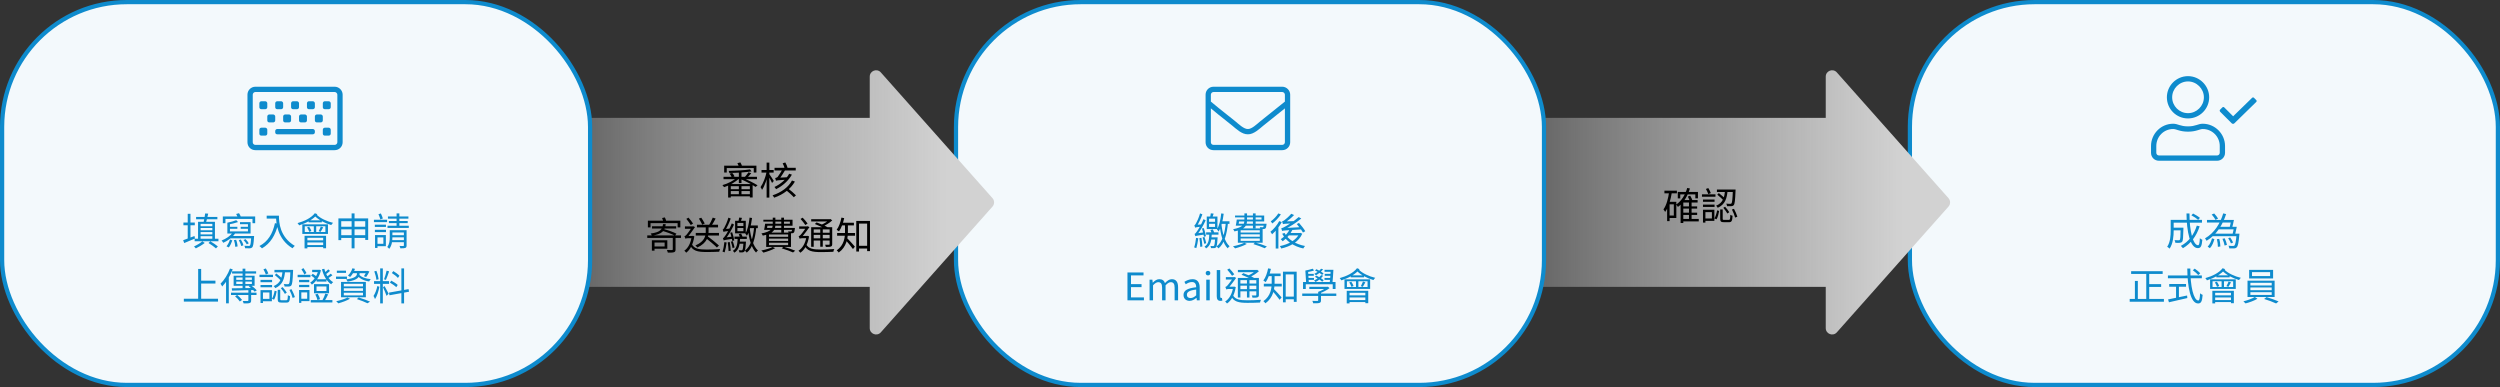 <svg width="1182" height="183" viewBox="0 0 1182 183" fill="none" xmlns="http://www.w3.org/2000/svg">
<rect x="0" y="0" width="1182" height="183" fill="#333333" stroke="none"/>
<rect x="903" y="1" width="278" height="181" rx="59" fill="#F3F9FC" stroke="#0E8BCD" stroke-width="2"/>
<path d="M1066.77 47.328C1067 47.562 1067 47.953 1066.77 48.188L1056.45 58.266C1056.06 58.656 1055.52 58.656 1055.12 58.266L1049.66 52.797C1049.42 52.484 1049.42 52.094 1049.66 51.859L1050.75 50.766C1050.98 50.531 1051.38 50.531 1051.61 50.766L1055.83 54.984L1064.81 46.234C1065.05 46 1065.44 46 1065.67 46.234L1066.77 47.328ZM1041.45 58.5C1047.23 58.5 1052 63.266 1052 69.047V72.25C1052 74.359 1050.28 76 1048.25 76H1020.75C1018.64 76 1017 74.359 1017 72.25V69.047C1017 63.266 1021.69 58.5 1027.47 58.5C1029.73 58.5 1030.75 59.75 1034.5 59.75C1038.17 59.75 1039.19 58.5 1041.45 58.5ZM1049.5 72.25V69.047C1049.5 64.594 1045.91 61 1041.45 61C1039.97 61 1038.41 62.25 1034.5 62.25C1030.52 62.25 1029.03 61 1027.47 61C1023.02 61 1019.5 64.594 1019.5 69.047V72.25C1019.5 72.953 1020.05 73.5 1020.75 73.5H1048.25C1048.88 73.5 1049.5 72.953 1049.5 72.25ZM1034.5 56C1028.95 56 1024.5 51.547 1024.5 46C1024.5 40.531 1028.95 36 1034.5 36C1039.97 36 1044.5 40.531 1044.5 46C1044.5 51.547 1039.97 56 1034.5 56ZM1034.5 38.5C1030.36 38.5 1027 41.938 1027 46C1027 50.141 1030.36 53.5 1034.5 53.5C1038.56 53.5 1042 50.141 1042 46C1042 41.938 1038.56 38.5 1034.5 38.5Z" fill="#0E8BCD"/>
<path d="M1027.06 107.63H1031.54V108.89H1027.06V107.63ZM1031 107.63H1032.32C1032.32 107.63 1032.32 108.026 1032.32 108.206C1032.23 112.274 1032.12 113.786 1031.74 114.29C1031.45 114.614 1031.16 114.74 1030.66 114.794C1030.19 114.848 1029.38 114.83 1028.5 114.794C1028.46 114.398 1028.32 113.876 1028.12 113.534C1028.93 113.606 1029.72 113.606 1030.03 113.606C1030.28 113.606 1030.46 113.588 1030.59 113.426C1030.86 113.102 1030.95 111.752 1031 107.864V107.63ZM1036.08 101.798L1036.89 100.952C1038 101.528 1039.43 102.392 1040.13 103.022L1039.28 103.94C1038.6 103.31 1037.21 102.392 1036.08 101.798ZM1038.65 106.676L1040 107C1038.47 111.698 1035.79 115.172 1032.1 117.35C1031.9 117.08 1031.4 116.522 1031.11 116.252C1034.76 114.308 1037.3 111.014 1038.65 106.676ZM1027.17 103.94H1041.1V105.272H1027.17V103.94ZM1026.3 103.94H1027.71V109.016C1027.71 111.572 1027.42 115.208 1025.78 117.566C1025.55 117.296 1024.97 116.828 1024.65 116.666C1026.14 114.452 1026.3 111.356 1026.3 108.998V103.94ZM1033.77 100.916H1035.18C1035.14 109.196 1036.91 115.946 1039.25 115.946C1039.75 115.946 1039.98 115.01 1040.09 112.616C1040.4 112.922 1040.9 113.228 1041.26 113.354C1041.01 116.432 1040.51 117.314 1039.14 117.314C1035.47 117.314 1033.85 109.538 1033.77 100.916ZM1045.78 110.474H1058.04V111.662H1045.78V110.474ZM1043.46 103.976H1055.23V105.218H1043.46V103.976ZM1048.53 107.216H1056.78V108.422H1048.53V107.216ZM1057.46 110.474H1058.81C1058.81 110.474 1058.79 110.87 1058.76 111.068C1058.43 114.866 1058.09 116.36 1057.52 116.954C1057.17 117.296 1056.83 117.422 1056.29 117.458C1055.84 117.494 1054.94 117.476 1054.01 117.44C1053.99 117.062 1053.84 116.54 1053.63 116.18C1054.53 116.288 1055.39 116.288 1055.73 116.288C1056.08 116.288 1056.26 116.252 1056.42 116.108C1056.83 115.694 1057.17 114.272 1057.46 110.69V110.474ZM1053.47 112.634L1054.42 112.274C1055 113.012 1055.55 114.02 1055.79 114.668L1054.8 115.082C1054.56 114.434 1054.01 113.39 1053.47 112.634ZM1045.69 101.42L1046.86 100.934C1047.56 101.654 1048.35 102.68 1048.71 103.364L1047.45 103.94C1047.15 103.238 1046.39 102.176 1045.69 101.42ZM1048.14 113.084L1049.24 112.94C1049.6 114.074 1049.79 115.568 1049.79 116.54L1048.61 116.702C1048.64 115.73 1048.44 114.254 1048.14 113.084ZM1050.78 112.922L1051.85 112.67C1052.31 113.66 1052.76 114.938 1052.91 115.784L1051.79 116.09C1051.67 115.226 1051.23 113.912 1050.78 112.922ZM1045.83 112.67L1046.97 113.048C1046.55 114.542 1045.92 116.252 1044.83 117.35L1043.78 116.612C1044.79 115.658 1045.47 114.056 1045.83 112.67ZM1051.14 100.88L1052.51 101.222C1050.87 106.262 1048.05 111.014 1043.28 113.84C1043.12 113.516 1042.77 112.976 1042.54 112.688C1047 110.15 1049.78 105.542 1051.14 100.88ZM1054.92 103.976H1056.2C1055.95 105.218 1055.63 106.712 1055.36 107.684L1054.17 107.522C1054.42 106.568 1054.73 105.128 1054.92 103.976ZM1056.27 107.216H1057.55C1057.3 108.458 1056.99 109.97 1056.74 110.942L1055.52 110.798C1055.79 109.826 1056.09 108.368 1056.27 107.216ZM1007.6 128.212H1022.51V129.526H1007.6V128.212ZM1015.4 134.332H1021.79V135.664H1015.4V134.332ZM1006.92 141.334H1023.1V142.648H1006.92V141.334ZM1014.75 128.698H1016.15V141.982H1014.75V128.698ZM1009.38 132.838H1010.77V142.036H1009.38V132.838ZM1036.76 127.78L1037.66 127.006C1038.6 127.636 1039.73 128.572 1040.29 129.202L1039.34 130.048C1038.8 129.4 1037.7 128.428 1036.76 127.78ZM1024.99 130.246H1041.03V131.56H1024.99V130.246ZM1025.6 134.26H1033.56V135.574H1025.6V134.26ZM1028.84 134.962H1030.19V141.388H1028.84V134.962ZM1025.06 141.568C1027.2 141.154 1030.73 140.434 1034.06 139.714L1034.17 140.92C1031.09 141.64 1027.8 142.396 1025.48 142.918L1025.06 141.568ZM1034.15 126.97H1035.59C1035.54 135.322 1037.16 142.072 1039.37 142.072C1039.88 142.072 1040.09 141.082 1040.2 138.67C1040.51 138.976 1041.03 139.282 1041.41 139.408C1041.17 142.558 1040.65 143.476 1039.26 143.476C1035.68 143.476 1034.22 135.682 1034.15 126.97ZM1046.09 132.982V135.7H1055.84V132.982H1046.09ZM1044.93 132.064H1057.07V136.618H1044.93V132.064ZM1047.89 130.174H1054.17V131.128H1047.89V130.174ZM1050.37 132.388H1051.5V136.15H1050.37V132.388ZM1047.18 133.522L1048.16 133.198C1048.62 133.828 1049.06 134.674 1049.24 135.25L1048.19 135.628C1048.05 135.052 1047.63 134.17 1047.18 133.522ZM1053.66 133.126L1054.82 133.486C1054.42 134.26 1053.95 135.088 1053.59 135.628L1052.66 135.304C1053 134.692 1053.45 133.738 1053.66 133.126ZM1046 137.482H1056.17V143.368H1054.8V138.436H1047.33V143.44H1046V137.482ZM1046.79 139.642H1055.39V140.632H1046.79V139.642ZM1046.79 141.856H1055.39V142.828H1046.79V141.856ZM1050.86 126.808L1052.06 127.258C1050.15 129.742 1046.77 131.47 1043.44 132.55C1043.3 132.28 1042.92 131.722 1042.67 131.488C1045.96 130.588 1049.18 129.004 1050.86 126.808ZM1051.65 127.438C1053.3 129.166 1056.56 130.678 1059.48 131.362C1059.19 131.596 1058.81 132.082 1058.61 132.406C1055.7 131.614 1052.42 129.886 1050.6 127.888L1051.65 127.438ZM1064.75 128.68V130.534H1073.3V128.68H1064.75ZM1063.4 127.582H1074.72V131.65H1063.4V127.582ZM1063.98 135.916V137.194H1074.06V135.916H1063.98ZM1063.98 138.148V139.444H1074.06V138.148H1063.98ZM1063.98 133.702V134.962H1074.06V133.702H1063.98ZM1062.63 132.694H1075.44V140.434H1062.63V132.694ZM1066.07 140.416L1067.33 141.244C1065.89 142.126 1063.55 142.99 1061.69 143.458C1061.46 143.17 1061.01 142.738 1060.68 142.468C1062.57 142.018 1064.93 141.154 1066.07 140.416ZM1070.46 141.352L1071.63 140.47C1073.5 141.028 1075.91 141.91 1077.32 142.504L1076.15 143.476C1074.81 142.846 1072.37 141.91 1070.46 141.352Z" fill="#0E8BCD"/>
<path fill-rule="evenodd" clip-rule="evenodd" d="M921.25 97.675C922.259 96.538 922.259 94.827 921.25 93.691L868.455 34.235C866.623 32.172 863.212 33.467 863.212 36.227V55.723H726C723.791 55.723 722 57.514 722 59.723V131.644C722 133.853 723.791 135.644 726 135.644H863.212V155.139C863.212 157.898 866.623 159.194 868.455 157.131L921.25 97.675Z" fill="url(#paint0_linear_507_4973)"/>
<path d="M795.378 97.592H802.416V98.636H795.378V97.592ZM795.378 100.544H802.416V101.606H795.378V100.544ZM795.396 103.514H803.172V104.666H795.396V103.514ZM793.254 90.734H802.794V93.776H801.552V91.904H794.424V93.812H793.254V90.734ZM798.546 95.45H799.788V104.126H798.546V95.45ZM795.864 94.586H802.632V95.756H795.864V105.44H794.586V95.81L795.756 94.586H795.864ZM797.718 88.862L798.996 89.114C797.88 92.84 795.972 95.9 793.326 97.844C793.182 97.556 792.768 96.998 792.498 96.728C795 95 796.764 92.21 797.718 88.862ZM798.006 92.948L799.122 92.498C799.554 93.236 800.022 94.208 800.22 94.838L799.05 95.36C798.852 94.712 798.384 93.686 798.006 92.948ZM786.936 90.14H792.84V91.4H786.936V90.14ZM788.664 95.414H792.57V103.082H788.664V101.894H791.382V96.602H788.664V95.414ZM789.186 90.59L790.482 90.788C789.906 94.478 788.934 97.934 787.278 100.202C787.134 99.914 786.738 99.284 786.486 98.996C787.926 97.016 788.736 93.884 789.186 90.59ZM788.214 95.414H789.384V104.558H788.214V95.414ZM819.3 89.6H820.578C820.578 89.6 820.578 90.014 820.56 90.176C820.38 94.766 820.182 96.386 819.732 96.962C819.426 97.322 819.102 97.43 818.598 97.484C818.148 97.52 817.356 97.52 816.546 97.484C816.51 97.124 816.384 96.62 816.168 96.278C816.978 96.368 817.752 96.368 818.058 96.368C818.328 96.368 818.472 96.332 818.634 96.17C818.958 95.792 819.156 94.19 819.3 89.834V89.6ZM815.574 90.086H816.798C816.51 93.668 815.718 96.638 812.154 98.24C812.01 97.934 811.65 97.484 811.362 97.268C814.692 95.9 815.322 93.2 815.574 90.086ZM811.758 89.6H819.732V90.77H811.758V89.6ZM813.306 99.032H814.494V103.424C814.494 103.892 814.62 103.964 815.25 103.964C815.52 103.964 816.942 103.964 817.338 103.964C817.932 103.964 818.04 103.676 818.094 101.552C818.346 101.75 818.832 101.93 819.156 102.02C819.03 104.468 818.706 105.062 817.464 105.062C817.14 105.062 815.412 105.062 815.106 105.062C813.666 105.062 813.306 104.702 813.306 103.424V99.032ZM811.848 99.446L812.82 99.734C812.586 101.048 812.19 102.704 811.578 103.694L810.588 103.262C811.2 102.29 811.632 100.688 811.848 99.446ZM814.782 98.24L815.61 97.736C816.348 98.528 817.194 99.644 817.59 100.328L816.708 100.958C816.312 100.238 815.484 99.086 814.782 98.24ZM818.85 99.068L819.822 98.726C820.47 99.914 821.154 101.498 821.424 102.47L820.362 102.866C820.128 101.894 819.48 100.274 818.85 99.068ZM811.938 92.048L812.658 91.292C813.63 92.084 814.926 93.146 815.574 93.794L814.818 94.676C814.188 93.974 812.91 92.858 811.938 92.048ZM806.556 89.33L807.69 88.916C808.158 89.672 808.644 90.662 808.878 91.292L807.69 91.778C807.474 91.112 806.97 90.086 806.556 89.33ZM805.17 94.334H810.642V95.414H805.17V94.334ZM805.17 96.746H810.642V97.826H805.17V96.746ZM804.684 91.886H811.074V93.002H804.684V91.886ZM805.782 99.176H810.552V104.432H805.782V103.298H809.382V100.292H805.782V99.176ZM805.17 99.176H806.322V105.26H805.17V99.176Z" fill="black"/>
<rect x="452" y="1" width="278" height="181" rx="59" fill="#F3F9FC" stroke="#0E8BCD" stroke-width="2"/>
<path d="M606.25 41C608.281 41 610 42.719 610 44.75V67.25C610 69.359 608.281 71 606.25 71H573.75C571.641 71 570 69.359 570 67.25V44.75C570 42.719 571.641 41 573.75 41H606.25ZM573.75 43.5C573.047 43.5 572.5 44.125 572.5 44.75V48.031C574.141 49.438 576.641 51.469 584.219 57.484C585.547 58.578 588.125 61.078 590 61C591.797 61.078 594.375 58.578 595.703 57.484C603.281 51.469 605.781 49.438 607.5 48.031V44.75C607.5 44.125 606.875 43.5 606.25 43.5H573.75ZM606.25 68.5C606.875 68.5 607.5 67.953 607.5 67.25V51.234C605.703 52.719 602.891 54.984 597.266 59.438C595.625 60.766 592.812 63.578 590 63.5C587.109 63.578 584.297 60.766 582.656 59.438C577.031 54.984 574.219 52.719 572.5 51.234V67.25C572.5 67.953 573.047 68.5 573.75 68.5H606.25Z" fill="#0E8BCD"/>
<path d="M572.478 100.862L573.81 101.006C573.558 101.78 573.306 102.554 573.108 103.112L572.046 102.95C572.226 102.32 572.406 101.456 572.478 100.862ZM571.65 105.812V107.306H574.476V105.812H571.65ZM571.65 103.4V104.876H574.476V103.4H571.65ZM570.552 102.392H575.61V108.314H570.552V102.392ZM570.264 109.862H576.096V110.96H570.264V109.862ZM572.046 112.22H575.088V113.246H571.83L572.046 112.22ZM574.548 112.22H575.7C575.7 112.22 575.682 112.544 575.664 112.724C575.484 115.442 575.304 116.522 574.926 116.936C574.674 117.188 574.44 117.278 574.026 117.332C573.738 117.35 573.144 117.35 572.568 117.332C572.55 117.008 572.442 116.576 572.28 116.288C572.838 116.342 573.324 116.36 573.54 116.36C573.738 116.36 573.882 116.324 573.99 116.198C574.224 115.946 574.386 114.974 574.548 112.4V112.22ZM571.776 110.582H572.928C572.802 113.858 572.352 116.126 570.228 117.458C570.102 117.206 569.742 116.81 569.49 116.612C571.344 115.478 571.668 113.48 571.776 110.582ZM577.392 100.898L578.562 101.06C578.148 104.336 577.446 107.432 576.132 109.502C575.988 109.25 575.61 108.692 575.376 108.458C576.528 106.622 577.086 103.832 577.392 100.898ZM577.446 104.606H581.298V105.848H577.104L577.446 104.606ZM577.464 105.902C578.004 110.402 579.12 114.47 581.352 116.432C581.064 116.648 580.65 117.098 580.452 117.404C578.202 115.172 577.122 110.888 576.564 106.046L577.464 105.902ZM579.588 104.966L580.578 105.434C580.092 110.762 578.814 115.316 576.078 117.44C575.88 117.17 575.484 116.756 575.178 116.522C577.914 114.578 579.138 110.24 579.588 104.966ZM572.28 108.728L573.396 108.458C573.702 108.998 574.008 109.682 574.152 110.132L572.982 110.438C572.838 109.988 572.532 109.25 572.28 108.728ZM568.284 108.026L569.166 107.828C569.598 109.088 570.048 110.726 570.156 111.68L569.238 111.95C569.094 110.96 568.716 109.286 568.284 108.026ZM567.078 112.58L568.032 112.436C568.248 113.732 568.464 115.424 568.482 116.558L567.474 116.72C567.456 115.604 567.276 113.894 567.078 112.58ZM565.494 112.472L566.556 112.652C566.34 114.308 565.998 116.144 565.62 117.314C565.386 117.206 564.882 117.026 564.594 116.954C565.044 115.766 565.314 114.038 565.494 112.472ZM565.062 107.63C564.99 107.378 564.81 106.838 564.684 106.532C564.954 106.46 565.224 106.082 565.512 105.524C565.836 104.984 566.862 102.86 567.384 100.898L568.482 101.33C567.78 103.346 566.79 105.488 565.818 106.964V106.982C565.818 106.982 565.062 107.378 565.062 107.63ZM565.062 107.63L565.026 106.658L565.656 106.28L568.41 106.064C568.356 106.388 568.32 106.856 568.32 107.108C565.8 107.396 565.332 107.486 565.062 107.63ZM565.17 111.68C565.116 111.446 564.936 110.888 564.792 110.582C565.134 110.51 565.494 110.024 565.962 109.34C566.448 108.692 568.05 106.064 569.004 103.616L570.048 104.174C568.914 106.658 567.438 109.214 565.944 111.032V111.05C565.944 111.05 565.17 111.428 565.17 111.68ZM565.17 111.68L565.134 110.708L565.746 110.312L569.526 109.826C569.49 110.15 569.472 110.636 569.49 110.87C566.016 111.392 565.494 111.518 565.17 111.68ZM568.572 112.256L569.454 112.022C569.778 112.958 570.156 114.2 570.3 114.992L569.364 115.28C569.238 114.47 568.896 113.21 568.572 112.256ZM585.15 103.796H596.454V102.788H583.926V101.888H597.714V104.714H585.15V103.796ZM584.736 103.796H585.942C585.816 104.804 585.654 105.92 585.474 106.694H584.268C584.448 105.866 584.646 104.75 584.736 103.796ZM584.916 105.776H597.966V106.694H584.628L584.916 105.776ZM597.57 105.776H598.83C598.83 105.776 598.812 106.064 598.794 106.226C598.686 107.198 598.578 107.72 598.308 107.99C598.092 108.188 597.804 108.278 597.444 108.296C597.138 108.314 596.508 108.314 595.86 108.26C595.842 108.008 595.734 107.63 595.608 107.396C596.166 107.432 596.67 107.45 596.868 107.45C597.066 107.45 597.174 107.432 597.264 107.342C597.39 107.198 597.48 106.82 597.57 105.938V105.776ZM588.354 100.898H589.596V104.138C589.596 106.514 588.858 108.404 583.638 109.412C583.53 109.106 583.242 108.602 583.008 108.368C587.76 107.468 588.354 105.956 588.354 104.102V100.898ZM592.386 100.898H593.664V107.936H592.386V100.898ZM586.572 110.798V111.914H595.626V110.798H586.572ZM586.572 112.76V113.894H595.626V112.76H586.572ZM586.572 108.854V109.952H595.626V108.854H586.572ZM585.258 107.972H596.976V114.758H585.258V107.972ZM592.62 115.424L593.412 114.632C595.464 115.208 597.66 115.946 598.974 116.522L597.948 117.368C596.742 116.792 594.672 116.036 592.62 115.424ZM588.3 114.776L589.506 115.334C588.048 116.162 585.744 116.972 583.944 117.44C583.728 117.188 583.26 116.666 582.954 116.432C584.826 116.072 587.004 115.46 588.3 114.776ZM609.936 108.152L611.16 108.494C610.08 110.726 608.28 112.76 606.462 114.074C606.264 113.822 605.814 113.318 605.526 113.084C607.326 111.932 609 110.132 609.936 108.152ZM613.122 105.938L614.166 105.398C615.228 106.586 616.542 108.26 617.136 109.304L616.038 109.952C615.462 108.89 614.184 107.18 613.122 105.938ZM607.326 110.132C609.036 113.264 612.6 115.478 617.028 116.306C616.74 116.594 616.38 117.116 616.2 117.476C611.7 116.504 608.136 114.092 606.21 110.528L607.326 110.132ZM609.504 110.15H614.814V111.284H608.514L609.504 110.15ZM614.346 110.15H614.616L614.85 110.096L615.714 110.51C614.004 114.452 609.954 116.558 605.778 117.494C605.652 117.17 605.364 116.63 605.112 116.342C609.036 115.586 612.924 113.606 614.346 110.366V110.15ZM604.806 104.552L606.03 104.984C604.878 107.144 603.114 109.34 601.44 110.78C601.296 110.492 600.9 109.862 600.648 109.574C602.214 108.35 603.816 106.46 604.806 104.552ZM604.392 100.898L605.598 101.348C604.626 102.878 603.024 104.552 601.566 105.65C601.404 105.38 601.044 104.912 600.828 104.66C602.16 103.706 603.636 102.158 604.392 100.898ZM603.15 107.9L604.248 106.802L604.428 106.874V117.512H603.15V107.9ZM606.588 105.974C606.516 105.686 606.3 105.038 606.156 104.678C606.498 104.624 606.876 104.372 607.344 104.048C607.812 103.706 609.414 102.41 610.512 101.06L611.844 101.672C610.458 103.094 608.892 104.426 607.416 105.29V105.344C607.416 105.344 606.588 105.704 606.588 105.974ZM606.588 105.974L606.57 105.074L607.29 104.696L612.024 104.534C611.826 104.858 611.61 105.344 611.502 105.596C607.488 105.758 606.93 105.848 606.588 105.974ZM606.174 109.196C606.12 108.926 605.922 108.26 605.778 107.918C606.282 107.846 606.93 107.54 607.776 107.036C608.694 106.55 611.79 104.624 614.022 102.626L615.246 103.31C612.6 105.506 609.738 107.306 607.038 108.548V108.602C607.038 108.602 606.174 108.926 606.174 109.196ZM606.174 109.196L606.156 108.242L606.948 107.846L615.39 107.378C615.408 107.702 615.48 108.17 615.552 108.44C607.524 108.926 606.696 108.98 606.174 109.196ZM533.061 142V128.806H540.657V130.21H534.735V134.35H539.721V135.772H534.735V140.596H540.855V142H533.061ZM543.516 142V132.226H544.848L545.01 133.648H545.064C545.91 132.73 546.936 131.992 548.106 131.992C549.6 131.992 550.41 132.694 550.788 133.846C551.814 132.766 552.84 131.992 554.028 131.992C556.026 131.992 556.998 133.324 556.998 135.808V142H555.36V136.024C555.36 134.188 554.784 133.414 553.524 133.414C552.768 133.414 551.994 133.918 551.076 134.908V142H549.438V136.024C549.438 134.188 548.862 133.414 547.602 133.414C546.864 133.414 546.036 133.918 545.154 134.908V142H543.516ZM562.43 142.252C560.792 142.252 559.568 141.226 559.568 139.462C559.568 137.338 561.404 136.276 565.562 135.808C565.562 134.548 565.166 133.342 563.564 133.342C562.412 133.342 561.386 133.882 560.63 134.404L559.982 133.252C560.882 132.676 562.25 131.992 563.816 131.992C566.21 131.992 567.218 133.576 567.218 136.006V142H565.868L565.724 140.848H565.652C564.734 141.622 563.636 142.252 562.43 142.252ZM562.88 140.92C563.834 140.92 564.626 140.47 565.562 139.624V136.906C562.268 137.284 561.17 138.094 561.17 139.354C561.17 140.47 561.926 140.92 562.88 140.92ZM570.323 142V132.226H571.961V142H570.323ZM571.151 130.21C570.503 130.21 570.053 129.796 570.053 129.112C570.053 128.482 570.503 128.068 571.151 128.068C571.781 128.068 572.249 128.482 572.249 129.112C572.249 129.796 571.781 130.21 571.151 130.21ZM577.008 142.252C575.766 142.252 575.28 141.46 575.28 140.056V127.69H576.918V140.164C576.918 140.686 577.134 140.884 577.386 140.884C577.458 140.884 577.53 140.884 577.728 140.848L577.944 142.108C577.71 142.18 577.458 142.252 577.008 142.252ZM586.983 129.904L587.829 129.148C589.557 129.76 591.825 130.732 593.031 131.452L592.131 132.316C590.997 131.614 588.729 130.57 586.983 129.904ZM585.255 131.416H594.471V132.46H586.461V140.686H585.255V131.416ZM593.985 131.416H595.209V139.408C595.209 140.056 595.065 140.362 594.597 140.56C594.165 140.74 593.391 140.758 592.203 140.758C592.149 140.434 591.969 139.984 591.825 139.696C592.689 139.714 593.445 139.714 593.679 139.714C593.913 139.696 593.985 139.624 593.985 139.408V131.416ZM585.273 127.636H594.255V128.698H585.273V127.636ZM585.975 134.044H594.453V135.052H585.975V134.044ZM585.975 136.69H594.453V137.734H585.975V136.69ZM589.557 131.848H590.745V140.668H589.557V131.848ZM593.805 127.636H594.111L594.399 127.564L595.227 128.212C594.021 129.346 592.203 130.462 590.565 131.146C590.385 130.912 590.043 130.552 589.845 130.354C591.321 129.778 592.995 128.734 593.805 127.888V127.636ZM580.233 127.51L581.241 126.916C582.069 127.78 583.059 128.932 583.563 129.67L582.519 130.408C582.033 129.652 581.025 128.392 580.233 127.51ZM579.585 131.038H583.527V132.172H579.585V131.038ZM582.789 139.3C583.905 141.658 586.245 141.982 589.827 141.982C591.717 141.982 594.363 141.892 596.199 141.748C596.001 142.036 595.821 142.666 595.749 143.044C594.057 143.134 591.789 143.188 589.809 143.188C585.597 143.188 583.239 142.684 581.889 139.714L582.789 139.3ZM583.041 135.538H583.347L583.581 135.502L584.265 135.754C583.635 139.606 582.141 142.144 580.125 143.494C579.945 143.206 579.495 142.756 579.243 142.558C581.151 141.352 582.537 139.066 583.041 135.772V135.538ZM579.837 136.888V135.862L580.485 135.538H583.491L583.473 136.636H580.899C580.431 136.636 579.963 136.744 579.837 136.888ZM579.837 136.888C579.747 136.582 579.477 135.952 579.333 135.664C579.603 135.592 579.891 135.484 580.197 135.124C580.773 134.566 582.537 132.136 583.149 131.182V131.128L583.563 130.948L584.463 131.38C583.581 132.604 581.907 134.89 580.845 136.042C580.845 136.042 579.837 136.546 579.837 136.888ZM607.143 140.218H612.471V141.496H607.143V140.218ZM606.585 128.446H613.065V142.738H611.715V129.724H607.881V142.936H606.585V128.446ZM601.257 129.922H602.625V133.54C602.625 136.6 602.013 140.74 598.287 143.404C598.107 143.116 597.621 142.594 597.333 142.396C600.843 139.894 601.257 136.312 601.257 133.522V129.922ZM599.403 129.31H605.469V130.57H599.403V129.31ZM597.531 134.152H606.009V135.448H597.531V134.152ZM602.193 136.528C602.895 137.158 605.361 139.93 605.937 140.614L605.019 141.748C604.263 140.65 602.193 138.184 601.365 137.302L602.193 136.528ZM599.565 126.88L600.879 127.132C600.357 129.544 599.493 131.866 598.431 133.396C598.197 133.18 597.621 132.802 597.315 132.622C598.395 131.236 599.133 129.076 599.565 126.88ZM615.693 138.778H631.803V139.912H615.693V138.778ZM619.041 135.61H627.555V136.636H619.041V135.61ZM623.235 137.986H624.567V142C624.567 142.702 624.405 143.026 623.829 143.224C623.271 143.404 622.353 143.404 620.913 143.404C620.841 143.062 620.643 142.594 620.463 142.252C621.561 142.288 622.587 142.288 622.875 142.288C623.163 142.27 623.235 142.216 623.235 141.964V137.986ZM627.213 135.61H627.537L627.825 135.538L628.635 136.222C627.357 137.194 625.521 138.13 623.901 138.706C623.757 138.49 623.433 138.148 623.235 137.986C624.675 137.482 626.367 136.582 627.213 135.844V135.61ZM616.071 133.342H631.443V136.636H630.111V134.386H617.367V136.636H616.071V133.342ZM629.157 127.564H630.435C630.327 129.634 630.147 132.316 629.967 133.918H628.671C628.887 132.28 629.067 129.58 629.157 127.564ZM626.241 127.564H629.697V128.5H626.241V127.564ZM620.661 127.042L621.273 127.87C620.229 128.284 618.735 128.554 617.673 128.716L617.169 127.924C618.213 127.762 619.761 127.312 620.661 127.042ZM617.889 129.49H621.165V130.408H617.889V129.49ZM617.979 131.398H621.255V132.334H617.979V131.398ZM626.331 129.49H629.553V130.408H626.331V129.49ZM626.223 131.398H629.409V132.334H626.223V131.398ZM624.603 127.06L625.557 127.312C624.729 128.428 623.397 129.472 622.173 130.138C622.011 129.958 621.633 129.616 621.399 129.472C622.641 128.878 623.883 127.996 624.603 127.06ZM621.741 127.87L622.407 127.276C623.595 127.798 625.053 128.662 625.791 129.31L625.089 129.976C624.387 129.31 622.947 128.428 621.741 127.87ZM624.639 130.084L625.593 130.372C624.729 131.542 623.325 132.64 622.029 133.324C621.885 133.144 621.507 132.766 621.291 132.604C622.569 132.01 623.901 131.092 624.639 130.084ZM621.687 130.894L622.371 130.3C623.595 130.876 625.107 131.812 625.845 132.514L625.125 133.198C624.423 132.478 622.929 131.506 621.687 130.894ZM617.169 127.924L618.465 128.284L618.825 133.864H617.547L617.169 127.924ZM636.825 132.982V135.7H646.581V132.982H636.825ZM635.673 132.064H647.805V136.618H635.673V132.064ZM638.625 130.174H644.907V131.128H638.625V130.174ZM641.109 132.388H642.243V136.15H641.109V132.388ZM637.923 133.522L638.895 133.198C639.363 133.828 639.795 134.674 639.975 135.25L638.931 135.628C638.787 135.052 638.373 134.17 637.923 133.522ZM644.403 133.126L645.555 133.486C645.159 134.26 644.691 135.088 644.331 135.628L643.395 135.304C643.737 134.692 644.187 133.738 644.403 133.126ZM636.735 137.482H646.905V143.368H645.537V138.436H638.067V143.44H636.735V137.482ZM637.527 139.642H646.131V140.632H637.527V139.642ZM637.527 141.856H646.131V142.828H637.527V141.856ZM641.595 126.808L642.801 127.258C640.893 129.742 637.509 131.47 634.179 132.55C634.035 132.28 633.657 131.722 633.405 131.488C636.699 130.588 639.921 129.004 641.595 126.808ZM642.387 127.438C644.043 129.166 647.301 130.678 650.217 131.362C649.929 131.596 649.551 132.082 649.353 132.406C646.437 131.614 643.161 129.886 641.343 127.888L642.387 127.438Z" fill="#0E8BCD"/>
<path fill-rule="evenodd" clip-rule="evenodd" d="M469.25 97.675C470.259 96.538 470.259 94.827 469.25 93.691L416.455 34.235C414.623 32.172 411.212 33.467 411.212 36.227V55.723H274C271.791 55.723 270 57.514 270 59.723V131.644C270 133.853 271.791 135.644 274 135.644H411.212V155.139C411.212 157.898 414.623 159.194 416.455 157.131L469.25 97.675Z" fill="url(#paint1_linear_507_4973)"/>
<path d="M349.334 81.218H350.576V86.564H349.334V81.218ZM349.334 87.608H350.576V92.378H349.334V87.608ZM344.258 87.032H355.85V93.35H354.536V88.04H345.518V93.404H344.258V87.032ZM342.08 83.594H357.902V84.71H342.08V83.594ZM345.086 89.444H355.076V90.344H345.086V89.444ZM345.086 91.82H355.076V92.828H345.086V91.82ZM354.608 80.084L355.328 81.038C352.628 81.488 348.308 81.74 344.798 81.776C344.78 81.506 344.636 81.074 344.51 80.804C347.966 80.732 352.25 80.48 354.608 80.084ZM348.542 83.846L349.496 84.296C347.84 86.06 344.834 87.698 342.368 88.49C342.188 88.202 341.81 87.752 341.558 87.518C344.042 86.852 347.03 85.358 348.542 83.846ZM344.942 82.1L346.202 81.776C346.652 82.244 347.084 82.91 347.282 83.396L345.95 83.792C345.788 83.306 345.374 82.604 344.942 82.1ZM353.87 81.47L355.184 81.884C354.536 82.694 353.762 83.576 353.132 84.134L352.106 83.738C352.682 83.126 353.456 82.136 353.87 81.47ZM342.386 78.32H357.632V81.56H356.372V79.454H343.61V81.56H342.386V78.32ZM348.632 77.132L350.036 76.79C350.396 77.402 350.81 78.23 350.936 78.788L349.478 79.166C349.334 78.626 348.992 77.762 348.632 77.132ZM350.288 84.728L351.044 83.99C353.69 85.142 356.462 86.546 358.172 87.608L357.254 88.382C355.652 87.32 353.006 85.916 350.288 84.728ZM371.51 89.786L372.464 89.012C373.778 90.002 375.488 91.442 376.334 92.36L375.308 93.26C374.498 92.324 372.824 90.83 371.51 89.786ZM373.112 82.136L374.408 82.568C372.842 85.34 370.106 87.896 366.92 89.444C366.758 89.138 366.416 88.67 366.164 88.4C369.188 87.014 371.87 84.584 373.112 82.136ZM374.444 85.34L375.83 85.844C373.904 89.228 370.412 91.964 366.038 93.458C365.894 93.152 365.498 92.63 365.264 92.342C369.44 90.992 372.878 88.4 374.444 85.34ZM366.2 79.346H376.226V80.606H366.2V79.346ZM366.884 85.466C366.83 85.124 366.632 84.476 366.506 84.17C366.866 84.08 367.388 83.972 367.676 83.648C368.09 83.198 369.512 80.858 369.998 80.03H371.456C370.736 81.218 369.332 83.522 368.54 84.602C368.54 84.602 366.884 85.07 366.884 85.466ZM366.884 85.466L366.866 84.458L367.604 84.044L372.68 83.774C372.518 84.116 372.338 84.638 372.266 84.908C367.892 85.214 367.262 85.304 366.884 85.466ZM370.034 77.204L371.294 76.808C371.744 77.582 372.212 78.608 372.356 79.274L371.024 79.742C370.88 79.058 370.466 77.996 370.034 77.204ZM360.044 80.372H365.786V81.614H360.044V80.372ZM362.456 76.88H363.752V93.422H362.456V76.88ZM362.474 81.182L363.284 81.47C362.744 84.368 361.556 87.95 360.296 89.768C360.152 89.39 359.828 88.796 359.576 88.472C360.782 86.852 361.97 83.72 362.474 81.182ZM363.662 82.226C364.058 82.73 365.534 84.998 365.858 85.556L365.03 86.51C364.652 85.61 363.482 83.468 363.014 82.748L363.662 82.226ZM306.314 104.338H321.668V107.524H320.372V105.508H307.574V107.524H306.314V104.338ZM308.276 106.966H319.706V108.064H308.276V106.966ZM313.478 105.958H314.756C314.36 109.144 313.082 110.692 308.24 111.43C308.132 111.124 307.844 110.656 307.628 110.404C312.092 109.81 313.154 108.586 313.478 105.958ZM312.884 109.09L313.55 108.244C315.638 108.748 318.374 109.702 319.814 110.476L319.13 111.448C317.744 110.656 315.026 109.666 312.884 109.09ZM306.026 111.286H321.974V112.492H306.026V111.286ZM318.086 112.06H319.4V117.928C319.4 118.684 319.238 119.044 318.662 119.242C318.104 119.44 317.15 119.44 315.746 119.44C315.674 119.08 315.476 118.576 315.314 118.198C316.412 118.234 317.402 118.234 317.708 118.234C317.996 118.198 318.086 118.144 318.086 117.892V112.06ZM308.204 113.608H309.464V118.504H308.204V113.608ZM309.032 113.608H315.512V117.586H309.032V116.524H314.234V114.67H309.032V113.608ZM313.028 103.078L314.342 102.79C314.666 103.348 314.918 104.14 315.008 104.662L313.622 104.986C313.568 104.464 313.298 103.672 313.028 103.078ZM328.958 110.116H339.938V111.376H328.958V110.116ZM329.516 106.264H339.488V107.506H329.516V106.264ZM333.674 106.876H335.006V109.36C335.006 111.646 334.466 114.796 329.696 117.028C329.516 116.74 329.102 116.308 328.778 116.056C333.386 114.094 333.674 111.286 333.674 109.342V106.876ZM336.986 102.88L338.354 103.33C337.688 104.572 336.878 106.03 336.212 106.966L335.132 106.57C335.762 105.598 336.554 103.996 336.986 102.88ZM330.434 103.348L331.568 102.934C332.126 103.798 332.864 104.968 333.206 105.67L332.018 106.192C331.676 105.472 330.992 104.248 330.434 103.348ZM333.458 112.348L334.376 111.538C336.176 112.924 338.66 114.886 339.92 116.074L338.948 117.028C337.76 115.822 335.312 113.788 333.458 112.348ZM324.494 103.474L325.52 102.898C326.294 103.78 327.23 104.95 327.68 105.688L326.6 106.39C326.168 105.634 325.232 104.374 324.494 103.474ZM323.828 107.038H327.716V108.172H323.828V107.038ZM327.032 115.3C328.148 117.658 330.488 117.982 334.088 117.982C335.996 117.982 338.624 117.91 340.478 117.748C340.28 118.036 340.118 118.648 340.046 119.008C338.336 119.116 336.068 119.152 334.088 119.152C329.858 119.152 327.5 118.684 326.132 115.714L327.032 115.3ZM327.032 111.538H327.428L327.662 111.502L328.274 111.754C327.698 115.534 326.312 118.09 324.44 119.476C324.26 119.206 323.81 118.738 323.54 118.54C325.322 117.316 326.582 115.012 327.032 111.772V111.538ZM324.098 112.888V111.862L324.746 111.538H327.59V112.636H325.16C324.692 112.636 324.224 112.744 324.098 112.888ZM324.098 112.888C324.008 112.582 323.738 111.952 323.594 111.664C323.864 111.592 324.152 111.484 324.458 111.124C324.998 110.584 326.708 108.136 327.302 107.182V107.128L327.698 106.948L328.598 107.362C327.752 108.586 326.132 110.89 325.106 112.042C325.106 112.042 324.098 112.546 324.098 112.888ZM349.478 102.862L350.81 103.006C350.558 103.78 350.306 104.554 350.108 105.112L349.046 104.95C349.226 104.32 349.406 103.456 349.478 102.862ZM348.65 107.812V109.306H351.476V107.812H348.65ZM348.65 105.4V106.876H351.476V105.4H348.65ZM347.552 104.392H352.61V110.314H347.552V104.392ZM347.264 111.862H353.096V112.96H347.264V111.862ZM349.046 114.22H352.088V115.246H348.83L349.046 114.22ZM351.548 114.22H352.7C352.7 114.22 352.682 114.544 352.664 114.724C352.484 117.442 352.304 118.522 351.926 118.936C351.674 119.188 351.44 119.278 351.026 119.332C350.738 119.35 350.144 119.35 349.568 119.332C349.55 119.008 349.442 118.576 349.28 118.288C349.838 118.342 350.324 118.36 350.54 118.36C350.738 118.36 350.882 118.324 350.99 118.198C351.224 117.946 351.386 116.974 351.548 114.4V114.22ZM348.776 112.582H349.928C349.802 115.858 349.352 118.126 347.228 119.458C347.102 119.206 346.742 118.81 346.49 118.612C348.344 117.478 348.668 115.48 348.776 112.582ZM354.392 102.898L355.562 103.06C355.148 106.336 354.446 109.432 353.132 111.502C352.988 111.25 352.61 110.692 352.376 110.458C353.528 108.622 354.086 105.832 354.392 102.898ZM354.446 106.606H358.298V107.848H354.104L354.446 106.606ZM354.464 107.902C355.004 112.402 356.12 116.47 358.352 118.432C358.064 118.648 357.65 119.098 357.452 119.404C355.202 117.172 354.122 112.888 353.564 108.046L354.464 107.902ZM356.588 106.966L357.578 107.434C357.092 112.762 355.814 117.316 353.078 119.44C352.88 119.17 352.484 118.756 352.178 118.522C354.914 116.578 356.138 112.24 356.588 106.966ZM349.28 110.728L350.396 110.458C350.702 110.998 351.008 111.682 351.152 112.132L349.982 112.438C349.838 111.988 349.532 111.25 349.28 110.728ZM345.284 110.026L346.166 109.828C346.598 111.088 347.048 112.726 347.156 113.68L346.238 113.95C346.094 112.96 345.716 111.286 345.284 110.026ZM344.078 114.58L345.032 114.436C345.248 115.732 345.464 117.424 345.482 118.558L344.474 118.72C344.456 117.604 344.276 115.894 344.078 114.58ZM342.494 114.472L343.556 114.652C343.34 116.308 342.998 118.144 342.62 119.314C342.386 119.206 341.882 119.026 341.594 118.954C342.044 117.766 342.314 116.038 342.494 114.472ZM342.062 109.63C341.99 109.378 341.81 108.838 341.684 108.532C341.954 108.46 342.224 108.082 342.512 107.524C342.836 106.984 343.862 104.86 344.384 102.898L345.482 103.33C344.78 105.346 343.79 107.488 342.818 108.964V108.982C342.818 108.982 342.062 109.378 342.062 109.63ZM342.062 109.63L342.026 108.658L342.656 108.28L345.41 108.064C345.356 108.388 345.32 108.856 345.32 109.108C342.8 109.396 342.332 109.486 342.062 109.63ZM342.17 113.68C342.116 113.446 341.936 112.888 341.792 112.582C342.134 112.51 342.494 112.024 342.962 111.34C343.448 110.692 345.05 108.064 346.004 105.616L347.048 106.174C345.914 108.658 344.438 111.214 342.944 113.032V113.05C342.944 113.05 342.17 113.428 342.17 113.68ZM342.17 113.68L342.134 112.708L342.746 112.312L346.526 111.826C346.49 112.15 346.472 112.636 346.49 112.87C343.016 113.392 342.494 113.518 342.17 113.68ZM345.572 114.256L346.454 114.022C346.778 114.958 347.156 116.2 347.3 116.992L346.364 117.28C346.238 116.47 345.896 115.21 345.572 114.256ZM362.15 105.796H373.454V104.788H360.926V103.888H374.714V106.714H362.15V105.796ZM361.736 105.796H362.942C362.816 106.804 362.654 107.92 362.474 108.694H361.268C361.448 107.866 361.646 106.75 361.736 105.796ZM361.916 107.776H374.966V108.694H361.628L361.916 107.776ZM374.57 107.776H375.83C375.83 107.776 375.812 108.064 375.794 108.226C375.686 109.198 375.578 109.72 375.308 109.99C375.092 110.188 374.804 110.278 374.444 110.296C374.138 110.314 373.508 110.314 372.86 110.26C372.842 110.008 372.734 109.63 372.608 109.396C373.166 109.432 373.67 109.45 373.868 109.45C374.066 109.45 374.174 109.432 374.264 109.342C374.39 109.198 374.48 108.82 374.57 107.938V107.776ZM365.354 102.898H366.596V106.138C366.596 108.514 365.858 110.404 360.638 111.412C360.53 111.106 360.242 110.602 360.008 110.368C364.76 109.468 365.354 107.956 365.354 106.102V102.898ZM369.386 102.898H370.664V109.936H369.386V102.898ZM363.572 112.798V113.914H372.626V112.798H363.572ZM363.572 114.76V115.894H372.626V114.76H363.572ZM363.572 110.854V111.952H372.626V110.854H363.572ZM362.258 109.972H373.976V116.758H362.258V109.972ZM369.62 117.424L370.412 116.632C372.464 117.208 374.66 117.946 375.974 118.522L374.948 119.368C373.742 118.792 371.672 118.036 369.62 117.424ZM365.3 116.776L366.506 117.334C365.048 118.162 362.744 118.972 360.944 119.44C360.728 119.188 360.26 118.666 359.954 118.432C361.826 118.072 364.004 117.46 365.3 116.776ZM385.244 105.904L386.09 105.148C387.818 105.76 390.086 106.732 391.292 107.452L390.392 108.316C389.258 107.614 386.99 106.57 385.244 105.904ZM383.516 107.416H392.732V108.46H384.722V116.686H383.516V107.416ZM392.246 107.416H393.47V115.408C393.47 116.056 393.326 116.362 392.858 116.56C392.426 116.74 391.652 116.758 390.464 116.758C390.41 116.434 390.23 115.984 390.086 115.696C390.95 115.714 391.706 115.714 391.94 115.714C392.174 115.696 392.246 115.624 392.246 115.408V107.416ZM383.534 103.636H392.516V104.698H383.534V103.636ZM384.236 110.044H392.714V111.052H384.236V110.044ZM384.236 112.69H392.714V113.734H384.236V112.69ZM387.818 107.848H389.006V116.668H387.818V107.848ZM392.066 103.636H392.372L392.66 103.564L393.488 104.212C392.282 105.346 390.464 106.462 388.826 107.146C388.646 106.912 388.304 106.552 388.106 106.354C389.582 105.778 391.256 104.734 392.066 103.888V103.636ZM378.494 103.51L379.502 102.916C380.33 103.78 381.32 104.932 381.824 105.67L380.78 106.408C380.294 105.652 379.286 104.392 378.494 103.51ZM377.846 107.038H381.788V108.172H377.846V107.038ZM381.05 115.3C382.166 117.658 384.506 117.982 388.088 117.982C389.978 117.982 392.624 117.892 394.46 117.748C394.262 118.036 394.082 118.666 394.01 119.044C392.318 119.134 390.05 119.188 388.07 119.188C383.858 119.188 381.5 118.684 380.15 115.714L381.05 115.3ZM381.302 111.538H381.608L381.842 111.502L382.526 111.754C381.896 115.606 380.402 118.144 378.386 119.494C378.206 119.206 377.756 118.756 377.504 118.558C379.412 117.352 380.798 115.066 381.302 111.772V111.538ZM378.098 112.888V111.862L378.746 111.538H381.752L381.734 112.636H379.16C378.692 112.636 378.224 112.744 378.098 112.888ZM378.098 112.888C378.008 112.582 377.738 111.952 377.594 111.664C377.864 111.592 378.152 111.484 378.458 111.124C379.034 110.566 380.798 108.136 381.41 107.182V107.128L381.824 106.948L382.724 107.38C381.842 108.604 380.168 110.89 379.106 112.042C379.106 112.042 378.098 112.546 378.098 112.888ZM405.404 116.218H410.732V117.496H405.404V116.218ZM404.846 104.446H411.326V118.738H409.976V105.724H406.142V118.936H404.846V104.446ZM399.518 105.922H400.886V109.54C400.886 112.6 400.274 116.74 396.548 119.404C396.368 119.116 395.882 118.594 395.594 118.396C399.104 115.894 399.518 112.312 399.518 109.522V105.922ZM397.664 105.31H403.73V106.57H397.664V105.31ZM395.792 110.152H404.27V111.448H395.792V110.152ZM400.454 112.528C401.156 113.158 403.622 115.93 404.198 116.614L403.28 117.748C402.524 116.65 400.454 114.184 399.626 113.302L400.454 112.528ZM397.826 102.88L399.14 103.132C398.618 105.544 397.754 107.866 396.692 109.396C396.458 109.18 395.882 108.802 395.576 108.622C396.656 107.236 397.394 105.076 397.826 102.88Z" fill="black"/>
<rect x="1" y="1" width="278" height="181" rx="59" fill="#F3F9FC" stroke="#0E8BCD" stroke-width="2"/>
<path d="M92.714 102.554H102.776V103.67H92.714V102.554ZM98.582 114.902L99.428 114.074C100.634 114.758 102.218 115.802 103.01 116.504L102.11 117.44C101.354 116.738 99.788 115.64 98.582 114.902ZM95.63 114.092L96.8 114.866C95.648 115.784 93.938 116.81 92.588 117.44C92.39 117.17 92.012 116.774 91.742 116.504C93.074 115.91 94.784 114.902 95.63 114.092ZM92.03 112.886H103.28V114.056H92.03V112.886ZM94.19 106.982H101.174V107.792H94.19V106.982ZM94.172 108.872H101.264V109.718H94.172V108.872ZM94.208 110.834H101.084V111.68H94.208V110.834ZM93.632 104.876H101.624V113.21H100.4V105.83H94.838V113.21H93.632V104.876ZM96.998 100.916L98.438 101.006C98.114 102.572 97.664 104.48 97.268 105.65L96.152 105.506C96.476 104.282 96.836 102.284 96.998 100.916ZM86.72 105.218H92.102V106.496H86.72V105.218ZM88.754 101.096H90.05V113.03H88.754V101.096ZM86.594 113.57C87.944 113.12 89.978 112.346 91.958 111.59L92.174 112.778C90.41 113.552 88.556 114.326 87.098 114.92L86.594 113.57ZM105.35 102.338H120.65V105.542H119.372V103.526H106.592V105.542H105.35V102.338ZM111.704 104.102L112.55 104.984C111.236 105.47 109.4 105.902 107.852 106.172C107.78 105.92 107.618 105.542 107.492 105.29C108.968 104.984 110.696 104.534 111.704 104.102ZM107.492 105.29L108.716 105.56V109.916H107.492V105.29ZM107.492 109.412H117.23V106.01H113.468V105.02H118.472V110.42H107.492V109.412ZM107.978 107.216H112.226V108.188H107.978V107.216ZM113.792 107.216H117.914V108.188H113.792V107.216ZM110.03 109.88L111.236 110.24C109.994 112.202 107.762 113.804 105.584 114.794C105.422 114.524 105.026 113.966 104.774 113.714C106.862 112.904 108.95 111.536 110.03 109.88ZM109.256 111.59H119.246V112.688H108.14L109.256 111.59ZM118.814 111.59H120.146C120.146 111.59 120.128 111.95 120.11 112.13C119.912 115.244 119.696 116.468 119.264 116.936C118.94 117.26 118.616 117.368 118.112 117.404C117.662 117.44 116.798 117.422 115.898 117.386C115.88 117.026 115.736 116.522 115.52 116.198C116.402 116.27 117.23 116.288 117.518 116.27C117.842 116.288 118.004 116.27 118.148 116.126C118.454 115.802 118.634 114.686 118.814 111.77V111.59ZM108.752 113.246L109.832 113.678C109.454 114.758 108.896 116.126 108.176 116.99L107.078 116.45C107.798 115.64 108.41 114.29 108.752 113.246ZM110.606 113.516L111.65 113.39C112.046 114.398 112.316 115.694 112.316 116.54L111.218 116.684C111.218 115.856 110.966 114.542 110.606 113.516ZM112.892 113.534L113.864 113.246C114.422 114.11 114.944 115.244 115.088 116L114.044 116.324C113.9 115.568 113.414 114.398 112.892 113.534ZM115.142 113.498L116.06 113.066C116.672 113.642 117.356 114.47 117.626 115.046L116.69 115.532C116.42 114.938 115.754 114.092 115.142 113.498ZM111.65 101.168L113.018 100.79C113.414 101.42 113.864 102.284 114.008 102.86L112.604 103.31C112.442 102.734 112.046 101.852 111.65 101.168ZM126.086 101.978H131.18V103.346H126.086V101.978ZM130.496 101.978H131.882C131.882 105.2 132.278 112.04 139.388 116.252C139.082 116.486 138.542 117.062 138.29 117.386C131.09 113.03 130.496 105.362 130.496 101.978ZM129.992 105.506L131.522 105.794C130.226 111.284 127.85 115.082 123.872 117.422C123.62 117.134 123.008 116.576 122.648 116.324C126.644 114.236 128.894 110.6 129.992 105.506ZM144.086 106.982V109.7H153.842V106.982H144.086ZM142.934 106.064H155.066V110.618H142.934V106.064ZM145.886 104.174H152.168V105.128H145.886V104.174ZM148.37 106.388H149.504V110.15H148.37V106.388ZM145.184 107.522L146.156 107.198C146.624 107.828 147.056 108.674 147.236 109.25L146.192 109.628C146.048 109.052 145.634 108.17 145.184 107.522ZM151.664 107.126L152.816 107.486C152.42 108.26 151.952 109.088 151.592 109.628L150.656 109.304C150.998 108.692 151.448 107.738 151.664 107.126ZM143.996 111.482H154.166V117.368H152.798V112.436H145.328V117.44H143.996V111.482ZM144.788 113.642H153.392V114.632H144.788V113.642ZM144.788 115.856H153.392V116.828H144.788V115.856ZM148.856 100.808L150.062 101.258C148.154 103.742 144.77 105.47 141.44 106.55C141.296 106.28 140.918 105.722 140.666 105.488C143.96 104.588 147.182 103.004 148.856 100.808ZM149.648 101.438C151.304 103.166 154.562 104.678 157.478 105.362C157.19 105.596 156.812 106.082 156.614 106.406C153.698 105.614 150.422 103.886 148.604 101.888L149.648 101.438ZM159.998 103.274H174.074V113.426H172.688V104.57H161.33V113.534H159.998V103.274ZM160.862 107.198H173.426V108.44H160.862V107.198ZM160.88 111.194H173.408V112.49H160.88V111.194ZM166.244 100.88H167.63V117.422H166.244V100.88ZM183.416 102.356H193.1V103.382H183.416V102.356ZM183.866 104.498H192.758V105.488H183.866V104.498ZM183.218 106.712H193.28V107.756H183.218V106.712ZM187.502 100.88H188.816V107.27H187.502V100.88ZM190.958 108.836H192.236V116.036C192.236 116.684 192.092 117.026 191.624 117.224C191.156 117.404 190.4 117.422 189.284 117.404C189.23 117.08 189.05 116.612 188.888 116.288C189.698 116.324 190.436 116.324 190.67 116.306C190.904 116.306 190.958 116.234 190.958 116.036V108.836ZM184.946 111.212H191.606V112.202H184.946V111.212ZM184.946 113.534H191.606V114.506H184.946V113.534ZM184.28 108.836H185.522V112.166C185.522 113.858 185.288 116.126 184.028 117.656C183.848 117.404 183.344 116.936 183.092 116.774C184.154 115.406 184.28 113.588 184.28 112.148V108.836ZM185 108.836H191.408V109.898H185V108.836ZM177.224 106.208H182.48V107.288H177.224V106.208ZM177.962 111.14H182.444V116.396H177.962V115.262H181.256V112.256H177.962V111.14ZM177.314 111.14H178.484V117.224H177.314V111.14ZM177.242 108.656H182.498V109.754H177.242V108.656ZM176.792 103.904H183.02V105.038H176.792V103.904ZM178.934 101.276L180.068 100.916C180.446 101.672 180.842 102.662 181.022 103.292L179.834 103.724C179.672 103.076 179.276 102.05 178.934 101.276ZM94.46 132.712H101.858V134.062H94.46V132.712ZM86.918 141.244H103.082V142.594H86.918V141.244ZM93.686 127.15H95.108V141.964H93.686V127.15ZM111.704 133.144V134.278H119.084V133.144H111.704ZM111.704 131.2V132.316H119.084V131.2H111.704ZM110.462 130.354H120.38V135.142H110.462V130.354ZM109.58 136.312C112.136 136.312 116.114 136.24 119.876 136.15L119.84 137.122C116.186 137.23 112.352 137.356 109.706 137.41L109.58 136.312ZM117.608 135.322L118.526 134.782C119.552 135.502 120.794 136.564 121.388 137.284L120.416 137.896C119.84 137.176 118.634 136.078 117.608 135.322ZM114.692 127.024H116.006V136.708L114.692 136.816V127.024ZM109.22 138.364H121.28V139.462H109.22V138.364ZM117.428 136.816H118.742V142.018C118.742 142.756 118.58 143.098 118.022 143.278C117.464 143.476 116.564 143.458 115.178 143.458C115.106 143.116 114.926 142.648 114.764 142.306C115.862 142.342 116.78 142.342 117.086 142.306C117.356 142.306 117.428 142.234 117.428 142V136.816ZM111.146 140.092L112.136 139.462C112.982 140.146 113.972 141.136 114.458 141.802L113.396 142.54C112.964 141.856 111.992 140.812 111.146 140.092ZM109.724 128.284H121.1V129.328H109.724V128.284ZM108.752 126.952L110.03 127.348C108.842 130.408 106.988 133.45 105.044 135.466C104.9 135.16 104.522 134.44 104.27 134.134C106.052 132.388 107.744 129.688 108.752 126.952ZM106.88 131.596L108.14 130.318L108.176 130.336V143.422H106.88V131.596ZM137.3 127.6H138.578C138.578 127.6 138.578 128.014 138.56 128.176C138.38 132.766 138.182 134.386 137.732 134.962C137.426 135.322 137.102 135.43 136.598 135.484C136.148 135.52 135.356 135.52 134.546 135.484C134.51 135.124 134.384 134.62 134.168 134.278C134.978 134.368 135.752 134.368 136.058 134.368C136.328 134.368 136.472 134.332 136.634 134.17C136.958 133.792 137.156 132.19 137.3 127.834V127.6ZM133.574 128.086H134.798C134.51 131.668 133.718 134.638 130.154 136.24C130.01 135.934 129.65 135.484 129.362 135.268C132.692 133.9 133.322 131.2 133.574 128.086ZM129.758 127.6H137.732V128.77H129.758V127.6ZM131.306 137.032H132.494V141.424C132.494 141.892 132.62 141.964 133.25 141.964C133.52 141.964 134.942 141.964 135.338 141.964C135.932 141.964 136.04 141.676 136.094 139.552C136.346 139.75 136.832 139.93 137.156 140.02C137.03 142.468 136.706 143.062 135.464 143.062C135.14 143.062 133.412 143.062 133.106 143.062C131.666 143.062 131.306 142.702 131.306 141.424V137.032ZM129.848 137.446L130.82 137.734C130.586 139.048 130.19 140.704 129.578 141.694L128.588 141.262C129.2 140.29 129.632 138.688 129.848 137.446ZM132.782 136.24L133.61 135.736C134.348 136.528 135.194 137.644 135.59 138.328L134.708 138.958C134.312 138.238 133.484 137.086 132.782 136.24ZM136.85 137.068L137.822 136.726C138.47 137.914 139.154 139.498 139.424 140.47L138.362 140.866C138.128 139.894 137.48 138.274 136.85 137.068ZM129.938 130.048L130.658 129.292C131.63 130.084 132.926 131.146 133.574 131.794L132.818 132.676C132.188 131.974 130.91 130.858 129.938 130.048ZM124.556 127.33L125.69 126.916C126.158 127.672 126.644 128.662 126.878 129.292L125.69 129.778C125.474 129.112 124.97 128.086 124.556 127.33ZM123.17 132.334H128.642V133.414H123.17V132.334ZM123.17 134.746H128.642V135.826H123.17V134.746ZM122.684 129.886H129.074V131.002H122.684V129.886ZM123.782 137.176H128.552V142.432H123.782V141.298H127.382V138.292H123.782V137.176ZM123.17 137.176H124.322V143.26H123.17V137.176ZM147.596 127.564H150.8V128.662H147.596V127.564ZM150.476 127.564H150.692L150.926 127.51L151.736 127.78C151.034 130.876 149.396 133.27 147.47 134.566C147.29 134.278 146.912 133.846 146.642 133.63C148.352 132.604 149.936 130.318 150.476 127.78V127.564ZM147.11 130.3L147.848 129.454C148.568 129.85 149.396 130.48 149.828 130.912L149.054 131.848C148.64 131.398 147.812 130.75 147.11 130.3ZM149.054 139.228L150.224 138.904C150.728 139.714 151.196 140.794 151.304 141.478L150.08 141.856C149.954 141.154 149.54 140.056 149.054 139.228ZM153.338 127.078C154.022 129.742 155.498 132.262 157.514 133.414C157.19 133.63 156.794 134.08 156.578 134.404C154.454 133.018 152.978 130.318 152.204 127.312L153.338 127.078ZM155.21 127.348L156.02 128.086C155.39 128.716 154.58 129.31 153.968 129.742L153.266 129.058C153.86 128.626 154.706 127.852 155.21 127.348ZM156.362 129.4L157.172 130.138C156.47 130.732 155.588 131.272 154.94 131.65L154.274 130.966C154.904 130.588 155.84 129.868 156.362 129.4ZM149.684 132.028H154.364V133.144H149.684V132.028ZM146.93 141.874H157.154V142.99H146.93V141.874ZM149.648 135.43V137.59H154.346V135.43H149.648ZM148.46 134.35H155.57V138.67H148.46V134.35ZM153.806 138.832L155.156 139.174C154.616 140.254 154.004 141.496 153.464 142.306L152.42 141.982C152.906 141.136 153.518 139.768 153.806 138.832ZM141.404 132.334H146.228V133.414H141.404V132.334ZM141.404 134.692H146.228V135.772H141.404V134.692ZM140.72 129.94H146.786V131.074H140.72V129.94ZM141.926 137.104H146.318V142.36H141.926V141.226H145.238V138.238H141.926V137.104ZM141.404 137.104H142.466V143.206H141.404V137.104ZM142.52 127.348L143.456 126.754C143.996 127.492 144.59 128.446 144.896 129.076L143.906 129.778C143.636 129.112 143.042 128.086 142.52 127.348ZM162.554 136.294V137.518H171.626V136.294H162.554ZM162.554 138.4V139.66H171.626V138.4H162.554ZM162.554 134.188V135.412H171.626V134.188H162.554ZM161.24 133.288H172.976V140.56H161.24V133.288ZM168.71 141.406L169.61 140.65C171.572 141.244 173.678 142.036 174.956 142.612L173.75 143.386C172.598 142.81 170.654 142.036 168.71 141.406ZM164.264 140.668L165.488 141.244C164.03 142.108 161.744 142.936 159.944 143.422C159.728 143.17 159.26 142.648 158.954 142.414C160.808 142.018 162.968 141.388 164.264 140.668ZM166.334 128.104H173.75V129.166H166.334V128.104ZM166.622 126.844L167.828 127.114C167.342 128.59 166.478 130.048 165.542 130.966C165.326 130.768 164.822 130.444 164.516 130.282C165.452 129.418 166.208 128.14 166.622 126.844ZM168.764 128.77H170.006V129.382C170.006 130.75 169.43 132.37 164.354 133.162C164.228 132.838 163.868 132.37 163.634 132.118C168.314 131.506 168.764 130.264 168.764 129.346V128.77ZM169.826 129.832C170.744 131.002 172.796 131.758 175.298 131.974C175.028 132.244 174.686 132.73 174.524 133.072C171.932 132.694 169.862 131.668 168.872 130.066L169.826 129.832ZM159.26 127.96H163.598V129.022H159.26V127.96ZM158.864 130.768H164.048V131.866H158.864V130.768ZM173.3 128.104H173.534L173.732 128.05L174.65 128.356C174.2 129.274 173.624 130.318 173.12 130.966L172.058 130.588C172.472 129.994 172.976 129.076 173.3 128.302V128.104ZM179.744 126.898H181.004V143.44H179.744V126.898ZM176.846 132.928H183.956V134.206H176.846V132.928ZM176.972 128.302L177.962 128.05C178.484 129.31 178.898 130.948 179.024 132.046L177.944 132.298C177.872 131.236 177.44 129.562 176.972 128.302ZM182.786 127.978L183.974 128.284C183.506 129.634 182.948 131.326 182.462 132.334L181.58 132.064C181.994 130.984 182.534 129.202 182.786 127.978ZM189.77 126.898H191.048V143.44H189.77V126.898ZM183.92 138.346L193.172 136.69L193.388 137.932L184.136 139.606L183.92 138.346ZM185.27 129.094L185.972 128.176C187.016 128.788 188.258 129.706 188.852 130.372L188.132 131.416C187.556 130.714 186.314 129.742 185.27 129.094ZM184.352 133.63L184.982 132.676C186.062 133.234 187.394 134.08 188.042 134.728L187.358 135.79C186.728 135.142 185.432 134.224 184.352 133.63ZM178.394 135.25L179.384 135.574C179.006 137.59 178.232 140.146 177.296 141.424C177.152 140.974 176.846 140.326 176.594 139.93C177.332 138.868 178.106 136.87 178.394 135.25ZM181.832 135.268C182.174 135.808 183.47 138.274 183.758 138.868L182.768 139.894C182.462 138.904 181.472 136.6 181.076 135.808L181.832 135.268Z" fill="#0E8BCD"/>
<path d="M158.25 41C160.281 41 162 42.719 162 44.75V67.25C162 69.359 160.281 71 158.25 71H120.75C118.641 71 117 69.359 117 67.25V44.75C117 42.719 118.641 41 120.75 41H158.25ZM159.5 67.25V44.75C159.5 44.125 158.875 43.5 158.25 43.5H120.75C120.047 43.5 119.5 44.125 119.5 44.75V67.25C119.5 67.953 120.047 68.5 120.75 68.5H158.25C158.875 68.5 159.5 67.953 159.5 67.25ZM130.125 56.938C130.125 57.484 129.656 57.875 129.188 57.875H127.312C126.766 57.875 126.375 57.484 126.375 56.938V55.062C126.375 54.594 126.766 54.125 127.312 54.125H129.188C129.656 54.125 130.125 54.594 130.125 55.062V56.938ZM137.625 56.938C137.625 57.484 137.156 57.875 136.688 57.875H134.812C134.266 57.875 133.875 57.484 133.875 56.938V55.062C133.875 54.594 134.266 54.125 134.812 54.125H136.688C137.156 54.125 137.625 54.594 137.625 55.062V56.938ZM145.125 56.938C145.125 57.484 144.656 57.875 144.188 57.875H142.312C141.766 57.875 141.375 57.484 141.375 56.938V55.062C141.375 54.594 141.766 54.125 142.312 54.125H144.188C144.656 54.125 145.125 54.594 145.125 55.062V56.938ZM152.625 56.938C152.625 57.484 152.156 57.875 151.688 57.875H149.812C149.266 57.875 148.875 57.484 148.875 56.938V55.062C148.875 54.594 149.266 54.125 149.812 54.125H151.688C152.156 54.125 152.625 54.594 152.625 55.062V56.938ZM126.375 63.188C126.375 63.734 125.906 64.125 125.438 64.125H123.562C123.016 64.125 122.625 63.734 122.625 63.188V61.312C122.625 60.844 123.016 60.375 123.562 60.375H125.438C125.906 60.375 126.375 60.844 126.375 61.312V63.188ZM156.375 63.188C156.375 63.734 155.906 64.125 155.438 64.125H153.562C153.016 64.125 152.625 63.734 152.625 63.188V61.312C152.625 60.844 153.016 60.375 153.562 60.375H155.438C155.906 60.375 156.375 60.844 156.375 61.312V63.188ZM126.375 50.688C126.375 51.234 125.906 51.625 125.438 51.625H123.562C123.016 51.625 122.625 51.234 122.625 50.688V48.812C122.625 48.344 123.016 47.875 123.562 47.875H125.438C125.906 47.875 126.375 48.344 126.375 48.812V50.688ZM133.875 50.688C133.875 51.234 133.406 51.625 132.938 51.625H131.062C130.516 51.625 130.125 51.234 130.125 50.688V48.812C130.125 48.344 130.516 47.875 131.062 47.875H132.938C133.406 47.875 133.875 48.344 133.875 48.812V50.688ZM141.375 50.688C141.375 51.234 140.906 51.625 140.438 51.625H138.562C138.016 51.625 137.625 51.234 137.625 50.688V48.812C137.625 48.344 138.016 47.875 138.562 47.875H140.438C140.906 47.875 141.375 48.344 141.375 48.812V50.688ZM148.875 50.688C148.875 51.234 148.406 51.625 147.938 51.625H146.062C145.516 51.625 145.125 51.234 145.125 50.688V48.812C145.125 48.344 145.516 47.875 146.062 47.875H147.938C148.406 47.875 148.875 48.344 148.875 48.812V50.688ZM156.375 50.688C156.375 51.234 155.906 51.625 155.438 51.625H153.562C153.016 51.625 152.625 51.234 152.625 50.688V48.812C152.625 48.344 153.016 47.875 153.562 47.875H155.438C155.906 47.875 156.375 48.344 156.375 48.812V50.688ZM148.875 62.562C148.875 63.109 148.406 63.5 147.938 63.5H131.062C130.516 63.5 130.125 63.109 130.125 62.562V61.938C130.125 61.469 130.516 61 131.062 61H147.938C148.406 61 148.875 61.469 148.875 61.938V62.562Z" fill="#0E8BCD"/>
<defs>
<linearGradient id="paint0_linear_507_4973" x1="663.644" y1="102.041" x2="900.069" y2="102.041" gradientUnits="userSpaceOnUse">
<stop stop-color="white" stop-opacity="0"/>
<stop offset="1" stop-color="#D2D2D2"/>
</linearGradient>
<linearGradient id="paint1_linear_507_4973" x1="211.644" y1="102.041" x2="448.069" y2="102.041" gradientUnits="userSpaceOnUse">
<stop stop-color="white" stop-opacity="0"/>
<stop offset="1" stop-color="#D2D2D2"/>
</linearGradient>
</defs>
</svg>
